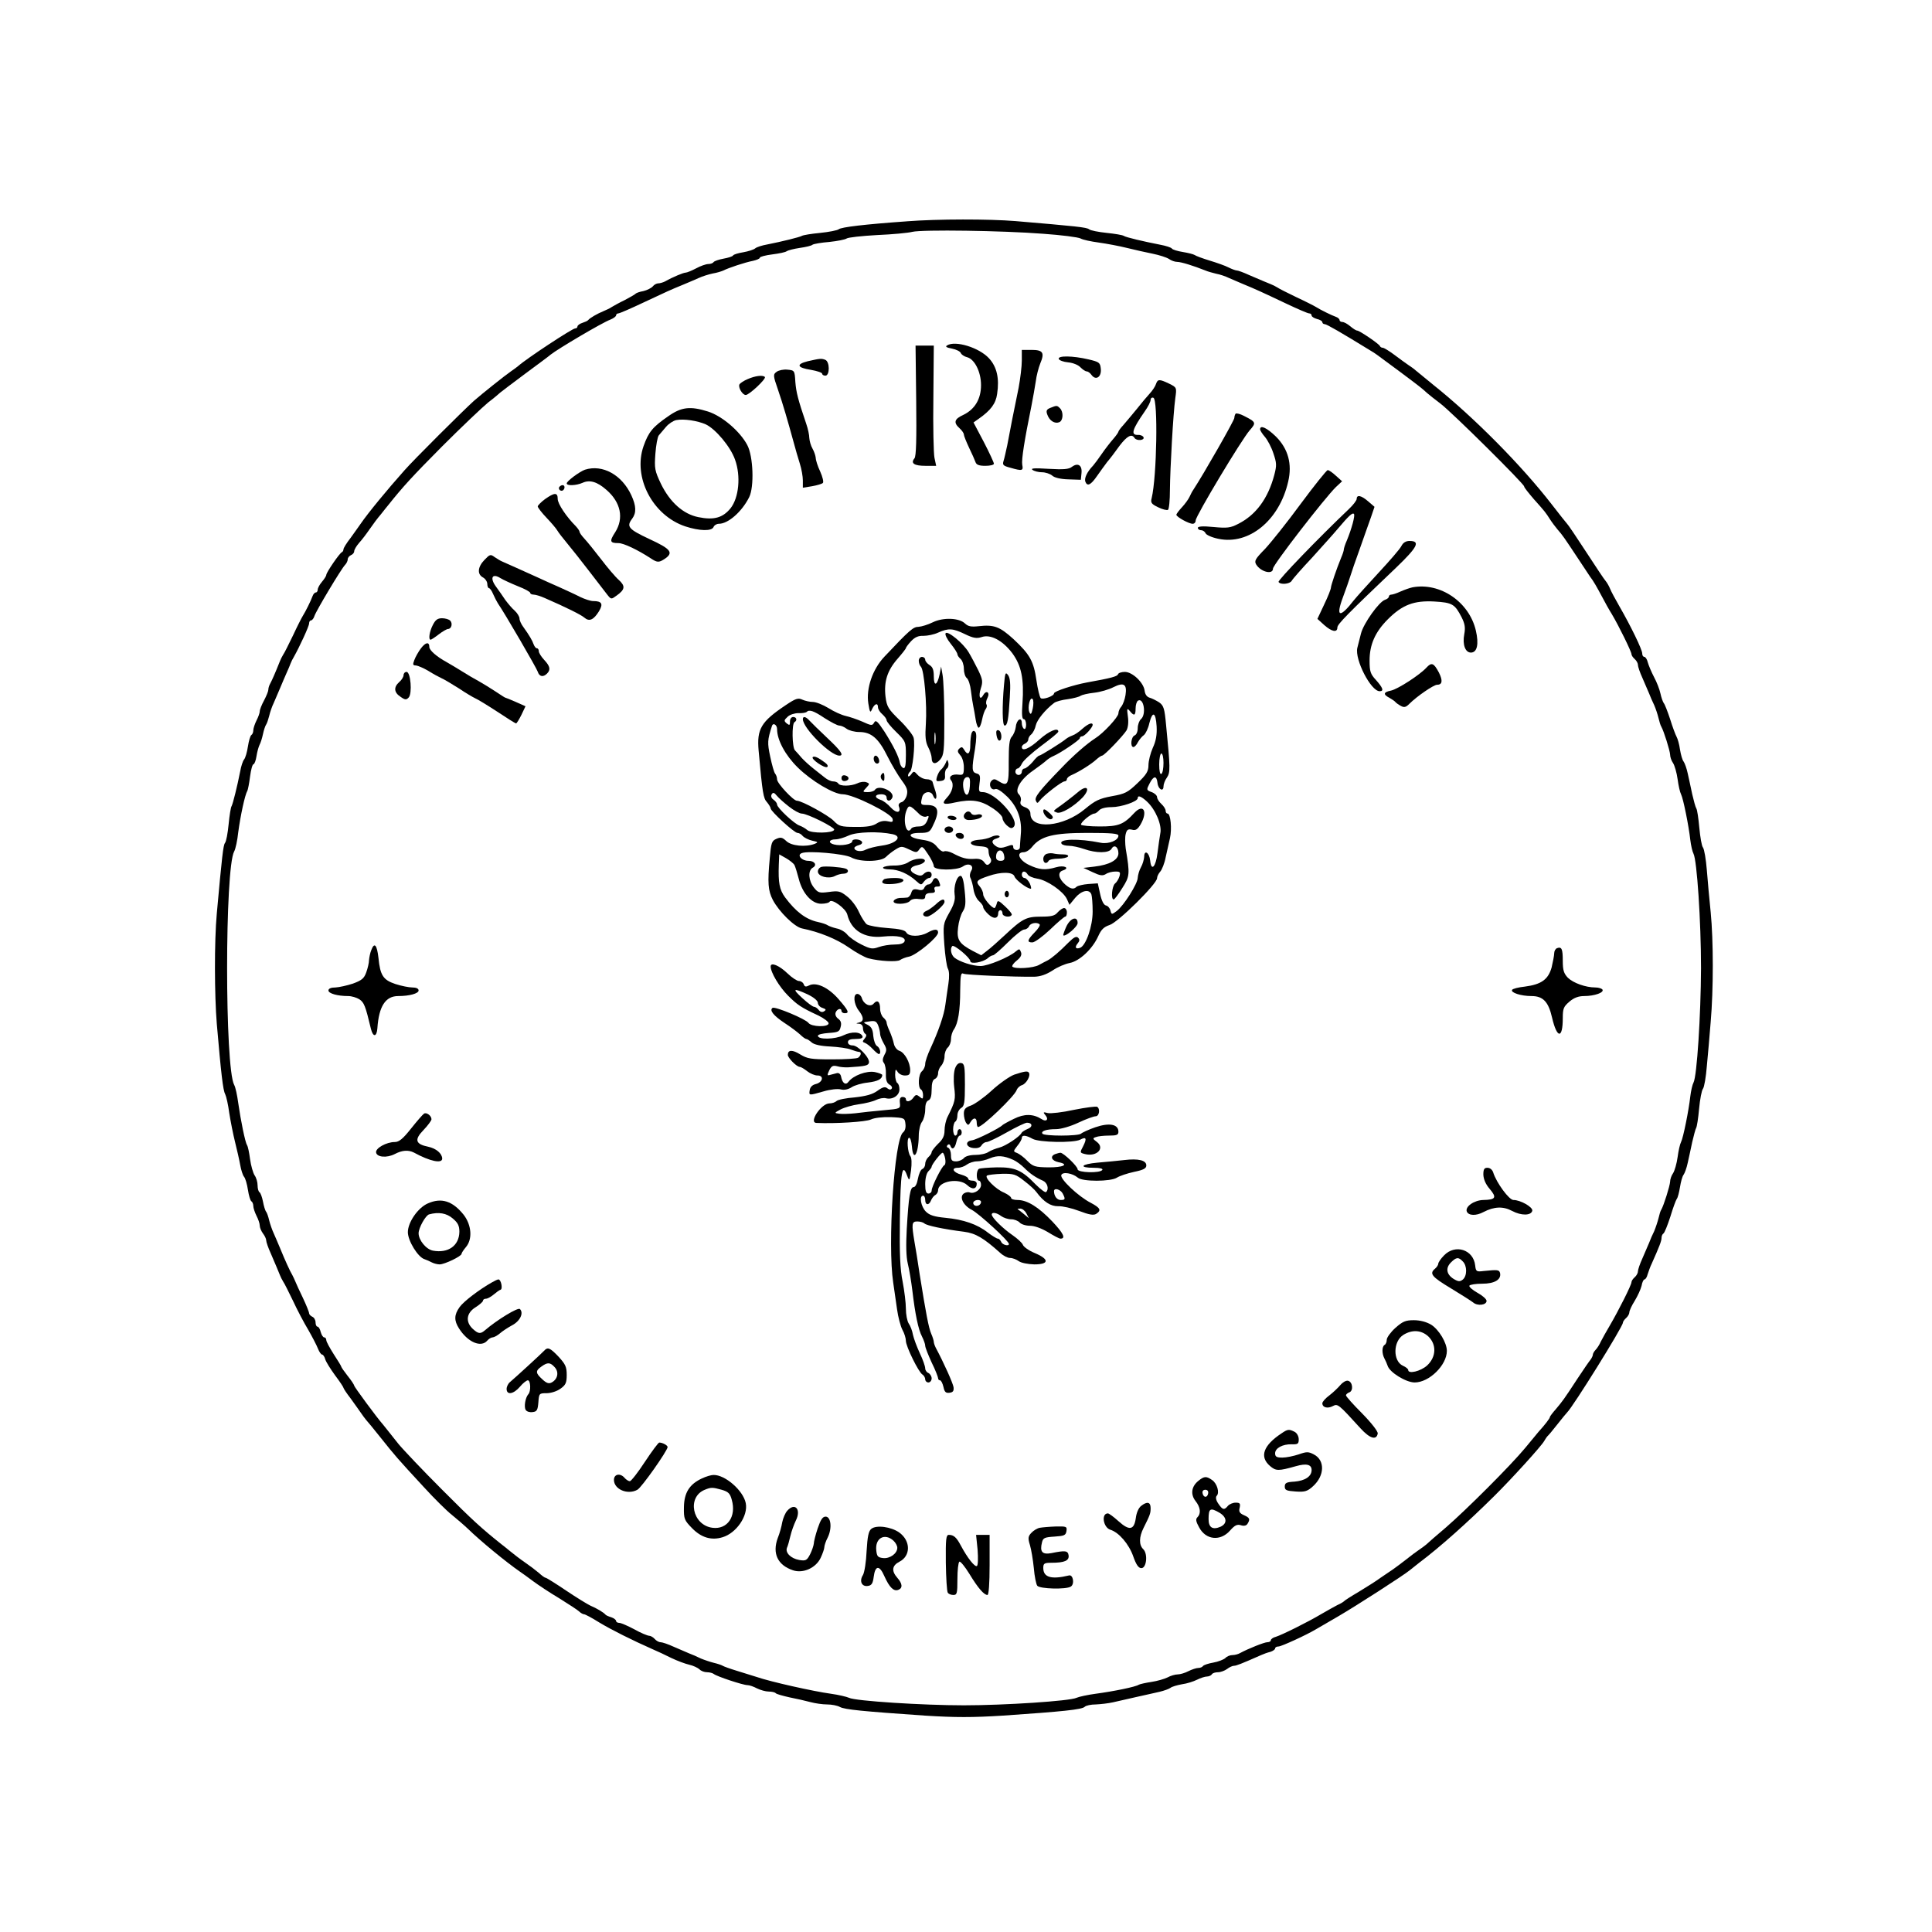 <?xml version="1.0" standalone="no"?>
<!DOCTYPE svg PUBLIC "-//W3C//DTD SVG 20010904//EN"
 "http://www.w3.org/TR/2001/REC-SVG-20010904/DTD/svg10.dtd">
<svg version="1.0" xmlns="http://www.w3.org/2000/svg"
 width="900pt" height="900pt" viewBox="0 0 900 900"
 preserveAspectRatio="xMidYMid meet">
<g transform="translate(0,900) scale(0.1,-0.1)"
fill="#000000" stroke="none">
<path d="M4225 7969 c-198 -14 -306 -27 -318 -37 -6 -5 -46 -13 -87 -17 -41
-4 -79 -10 -85 -14 -11 -6 -91 -26 -162 -40 -23 -4 -48 -12 -55 -18 -7 -6 -32
-14 -55 -18 -24 -4 -45 -10 -48 -15 -3 -5 -23 -11 -45 -15 -22 -4 -42 -11 -46
-16 -3 -5 -14 -9 -25 -9 -10 0 -36 -9 -56 -20 -21 -11 -43 -20 -49 -20 -10 0
-59 -20 -96 -41 -10 -5 -24 -9 -32 -9 -7 0 -19 -6 -25 -14 -7 -8 -27 -18 -44
-22 -18 -3 -34 -9 -37 -13 -3 -3 -25 -16 -50 -29 -25 -12 -52 -27 -60 -32 -8
-6 -26 -14 -40 -20 -27 -11 -62 -31 -70 -41 -3 -4 -15 -9 -27 -13 -13 -4 -23
-12 -23 -17 0 -5 -5 -9 -11 -9 -13 0 -226 -140 -265 -175 -6 -5 -22 -17 -34
-25 -29 -20 -133 -103 -172 -137 -50 -45 -280 -274 -323 -323 -82 -92 -170
-199 -205 -250 -8 -12 -30 -42 -47 -66 -18 -23 -33 -47 -33 -53 0 -5 -3 -11
-7 -13 -11 -4 -73 -95 -73 -106 0 -5 -9 -19 -20 -32 -11 -13 -20 -29 -20 -37
0 -7 -4 -13 -9 -13 -5 0 -12 -8 -15 -17 -7 -20 -32 -71 -46 -93 -5 -8 -26 -49
-45 -90 -20 -41 -40 -82 -46 -90 -5 -8 -12 -22 -15 -30 -21 -53 -36 -87 -44
-102 -6 -10 -10 -23 -10 -31 0 -7 -9 -29 -20 -50 -11 -20 -20 -43 -20 -51 0
-7 -7 -27 -15 -42 -8 -16 -15 -37 -15 -46 0 -9 -4 -19 -9 -22 -5 -3 -12 -27
-16 -53 -4 -27 -12 -54 -18 -61 -6 -7 -14 -32 -18 -55 -14 -71 -34 -151 -40
-162 -4 -5 -10 -44 -14 -85 -4 -41 -11 -80 -17 -87 -8 -10 -14 -63 -38 -328
-12 -130 -11 -382 0 -515 20 -232 29 -310 39 -327 5 -10 14 -49 19 -88 6 -38
18 -99 27 -135 9 -36 20 -84 24 -107 4 -23 12 -48 18 -55 6 -7 14 -34 18 -61
4 -26 11 -50 16 -53 5 -3 9 -13 9 -22 0 -9 7 -30 15 -46 8 -15 15 -36 15 -45
0 -10 7 -26 15 -37 8 -10 15 -25 15 -32 0 -7 9 -34 21 -60 26 -61 36 -84 43
-102 3 -8 10 -22 15 -30 6 -8 26 -49 46 -90 19 -41 51 -102 71 -135 19 -33 39
-72 45 -87 6 -16 15 -28 19 -28 5 0 12 -10 15 -22 4 -13 25 -46 46 -75 22 -29
39 -55 39 -58 0 -3 15 -26 33 -49 17 -24 39 -54 47 -66 8 -12 20 -28 25 -34 6
-6 36 -43 68 -83 67 -84 77 -96 199 -228 51 -56 111 -115 133 -132 22 -18 56
-47 75 -65 58 -57 182 -158 240 -198 12 -8 41 -29 65 -47 23 -17 77 -53 121
-79 43 -27 85 -54 92 -61 7 -7 18 -13 23 -13 5 0 37 -17 72 -39 55 -33 150
-81 252 -126 17 -7 53 -24 81 -38 29 -14 67 -28 85 -32 18 -4 39 -14 47 -21 7
-8 23 -14 36 -14 12 0 26 -4 31 -8 13 -11 136 -52 157 -52 9 0 29 -7 44 -15
16 -8 41 -15 55 -15 14 0 29 -3 33 -8 4 -4 33 -12 64 -19 31 -6 75 -16 97 -22
22 -6 57 -11 78 -11 21 0 48 -5 60 -12 23 -12 105 -20 395 -40 143 -9 221 -9
365 0 277 19 367 28 380 41 6 6 29 11 52 11 22 1 58 5 80 10 22 5 72 16 110
25 39 9 87 19 107 24 21 5 43 13 50 18 7 6 32 13 54 17 23 3 54 13 70 21 16 8
37 15 46 15 9 0 20 5 23 10 3 6 16 10 29 10 12 0 31 7 42 15 10 8 25 15 32 15
11 0 34 9 127 50 11 5 30 12 43 15 12 4 22 11 22 16 0 5 7 9 16 9 13 0 129 53
174 80 8 5 56 32 105 61 84 49 306 192 332 214 6 5 26 21 44 35 95 71 228 190
349 310 80 79 222 235 234 258 5 9 12 19 15 22 4 3 25 28 46 55 22 28 42 52
45 55 28 27 260 400 260 418 0 5 7 15 15 22 8 7 15 19 15 26 0 8 11 32 25 54
14 23 28 54 32 70 3 17 9 30 14 30 4 0 11 10 14 23 4 12 12 36 20 52 34 76 45
104 45 118 0 9 4 18 9 21 5 3 19 38 32 78 12 40 26 78 30 83 5 6 11 31 15 55
4 25 11 51 17 58 5 7 14 31 19 55 5 23 15 67 21 97 7 30 15 60 18 65 4 6 10
46 14 90 4 44 12 86 18 93 6 8 14 55 18 105 5 51 13 144 18 207 13 149 13 378
0 510 -6 58 -14 146 -18 197 -4 50 -12 97 -18 105 -6 7 -13 49 -17 92 -4 44
-10 85 -14 90 -4 6 -12 36 -19 66 -6 30 -16 74 -21 97 -5 24 -14 48 -19 55 -6
7 -13 32 -17 56 -3 24 -11 51 -16 60 -5 9 -19 46 -30 82 -12 36 -25 70 -30 75
-4 6 -11 25 -15 44 -4 19 -17 53 -30 77 -12 23 -25 54 -29 68 -3 14 -11 26
-16 26 -6 0 -10 7 -10 16 0 18 -54 129 -106 219 -19 33 -39 70 -44 83 -5 12
-14 28 -20 35 -6 6 -47 68 -92 137 -45 69 -84 127 -88 130 -3 3 -35 43 -72 91
-140 181 -364 407 -551 556 -39 32 -77 63 -83 68 -6 6 -22 17 -34 25 -12 8
-42 30 -66 48 -23 17 -47 32 -53 32 -5 0 -11 3 -13 8 -4 10 -95 72 -106 72 -5
0 -19 9 -32 20 -13 11 -29 20 -37 20 -7 0 -13 4 -13 9 0 5 -8 12 -17 15 -20 7
-71 32 -93 46 -8 5 -49 26 -90 45 -41 20 -82 40 -90 46 -8 5 -22 12 -30 15
-18 7 -41 17 -102 43 -26 12 -51 21 -57 21 -5 0 -22 6 -38 14 -15 8 -55 22
-88 32 -33 10 -65 22 -70 26 -6 4 -31 10 -55 14 -25 4 -48 11 -51 16 -3 5 -28
13 -55 18 -77 15 -158 34 -169 41 -5 4 -41 10 -80 14 -38 4 -75 11 -82 17 -11
9 -60 14 -343 38 -122 10 -362 10 -505 -1z m635 -58 c85 -6 163 -16 174 -22
10 -6 48 -14 85 -19 36 -5 95 -16 131 -25 36 -9 90 -21 120 -27 30 -6 64 -17
75 -24 11 -8 28 -14 39 -14 18 0 76 -18 131 -40 11 -5 34 -11 50 -15 17 -3 44
-12 60 -20 17 -7 48 -21 70 -30 51 -21 78 -33 196 -89 53 -25 101 -46 108 -46
6 0 11 -4 11 -10 0 -5 11 -12 25 -16 14 -3 25 -10 25 -15 0 -5 5 -9 11 -9 9 0
78 -40 213 -123 23 -14 17 -9 131 -94 99 -74 108 -81 133 -104 9 -8 37 -30 62
-49 52 -39 390 -374 390 -386 0 -5 21 -31 45 -59 52 -58 55 -62 76 -95 9 -14
25 -35 35 -47 23 -26 31 -38 94 -133 27 -41 53 -80 57 -86 15 -19 32 -49 56
-94 13 -25 33 -61 45 -80 34 -57 92 -176 92 -187 0 -6 7 -16 15 -23 8 -7 15
-19 15 -27 0 -8 9 -35 21 -61 11 -26 25 -58 31 -72 5 -14 16 -38 24 -55 7 -16
16 -43 20 -60 4 -16 9 -34 13 -40 12 -21 40 -111 41 -130 0 -11 6 -29 14 -40
7 -11 17 -45 21 -75 4 -30 11 -61 16 -70 10 -19 36 -148 43 -212 3 -26 10 -56
15 -65 16 -30 35 -315 35 -533 -1 -220 -19 -504 -35 -533 -5 -9 -12 -39 -15
-65 -7 -64 -33 -193 -43 -212 -5 -9 -12 -40 -16 -70 -4 -30 -14 -64 -21 -75
-8 -11 -14 -29 -14 -40 -1 -19 -29 -109 -41 -130 -4 -5 -9 -23 -13 -40 -4 -16
-13 -43 -20 -60 -8 -16 -19 -41 -24 -55 -6 -14 -20 -46 -31 -72 -12 -26 -21
-53 -21 -61 0 -8 -7 -20 -15 -27 -8 -7 -15 -17 -15 -23 0 -13 -60 -132 -101
-202 -16 -27 -35 -61 -42 -75 -6 -14 -17 -31 -24 -38 -7 -7 -13 -18 -13 -23 0
-5 -5 -15 -10 -22 -6 -7 -33 -46 -60 -87 -66 -101 -71 -107 -102 -144 -15 -17
-28 -34 -28 -37 0 -6 -22 -35 -53 -69 -7 -8 -35 -42 -62 -75 -67 -81 -272
-286 -370 -371 -44 -37 -85 -73 -91 -79 -6 -5 -22 -17 -34 -25 -12 -8 -39 -28
-60 -45 -21 -16 -48 -37 -60 -45 -12 -8 -39 -26 -59 -40 -20 -15 -65 -43 -101
-65 -36 -21 -67 -41 -70 -45 -3 -3 -16 -11 -30 -17 -14 -7 -47 -26 -75 -42
-64 -38 -183 -97 -212 -106 -13 -3 -23 -11 -23 -16 0 -5 -7 -9 -16 -9 -14 0
-89 -30 -126 -50 -10 -6 -26 -10 -37 -10 -11 0 -26 -6 -33 -14 -8 -7 -33 -17
-56 -21 -23 -4 -44 -11 -48 -16 -3 -5 -13 -9 -22 -9 -9 0 -30 -7 -46 -15 -15
-8 -38 -15 -50 -15 -11 0 -33 -6 -47 -14 -14 -7 -48 -17 -75 -21 -27 -4 -53
-10 -59 -13 -14 -10 -118 -31 -200 -42 -38 -5 -79 -14 -90 -19 -30 -15 -336
-35 -525 -35 -191 0 -506 20 -535 35 -11 5 -49 14 -85 19 -80 11 -278 55 -345
78 -16 5 -57 18 -90 28 -33 10 -64 21 -70 25 -5 3 -23 9 -40 13 -16 4 -43 13
-60 20 -16 8 -41 19 -55 24 -14 6 -46 20 -72 31 -26 12 -53 21 -61 21 -8 0
-20 7 -27 15 -7 8 -19 15 -26 15 -7 0 -39 13 -69 30 -30 16 -62 30 -70 30 -8
0 -15 4 -15 9 0 5 -10 13 -22 17 -13 4 -25 9 -28 13 -7 9 -42 30 -69 41 -13 6
-64 37 -113 70 -49 33 -92 60 -96 60 -4 0 -18 10 -32 23 -14 12 -43 34 -65 49
-22 15 -53 39 -70 53 -16 13 -34 28 -40 32 -89 71 -135 112 -275 253 -91 91
-183 188 -205 215 -22 28 -44 56 -50 63 -5 7 -15 18 -20 25 -31 35 -135 177
-135 182 0 4 -13 24 -30 45 -16 21 -30 40 -30 43 0 3 -16 29 -35 58 -19 30
-35 59 -35 66 0 7 -4 13 -10 13 -5 0 -12 11 -16 25 -3 14 -10 25 -15 25 -5 0
-9 9 -9 20 0 11 -7 23 -15 26 -8 4 -15 11 -15 16 0 6 -13 38 -29 72 -16 33
-32 68 -35 76 -3 8 -10 22 -14 30 -11 18 -35 71 -57 125 -9 22 -23 54 -30 70
-8 17 -17 44 -21 60 -4 17 -10 35 -14 40 -5 6 -11 27 -15 48 -4 20 -11 40 -16
43 -5 3 -9 17 -9 32 0 15 -6 36 -14 47 -7 11 -17 45 -21 75 -4 30 -10 60 -14
65 -9 14 -30 118 -41 196 -5 37 -13 75 -19 85 -44 80 -44 1009 0 1088 6 10 15
51 19 90 10 75 31 174 42 191 3 6 9 36 13 68 4 31 11 57 16 57 4 0 11 17 14
38 3 20 10 44 14 52 5 9 12 31 16 50 4 19 11 40 15 45 4 6 10 24 14 40 4 17
13 44 21 60 7 17 21 48 30 70 9 22 23 54 30 70 8 17 16 37 19 45 3 8 10 22 15
30 26 46 71 143 71 156 0 8 4 14 9 14 5 0 13 10 16 21 9 26 124 218 142 237 7
7 13 19 13 27 0 7 7 15 15 19 8 3 15 11 15 18 0 7 10 24 22 38 13 14 35 43 50
65 15 22 39 54 53 70 13 17 28 35 32 40 70 88 113 135 253 276 91 91 188 183
215 205 28 21 52 42 55 45 3 3 55 42 115 87 61 45 115 85 120 90 34 27 240
149 278 163 15 6 27 15 27 20 0 5 5 9 10 9 6 0 59 23 118 51 111 52 121 57
187 84 22 9 54 23 70 30 17 8 46 17 65 21 19 3 41 10 50 14 23 12 101 38 138
45 17 4 32 10 32 15 0 4 26 11 58 15 31 4 62 10 67 15 6 4 33 11 60 15 28 4
55 10 60 15 6 4 41 10 79 13 37 4 73 11 80 16 6 5 70 12 141 16 72 3 146 10
165 15 47 11 417 6 610 -9z"/>
<path d="M4412 7391 c-10 -6 -3 -10 23 -15 20 -4 38 -13 41 -21 3 -7 16 -16
29 -19 35 -9 65 -68 65 -130 0 -65 -29 -113 -83 -139 -42 -19 -46 -36 -17 -62
11 -10 20 -23 20 -29 0 -6 11 -33 24 -61 13 -27 27 -58 30 -67 4 -13 16 -18
46 -18 22 0 40 4 40 10 0 5 -21 51 -47 101 l-48 91 24 17 c56 39 80 71 86 116
11 72 -1 126 -38 166 -46 50 -157 84 -195 60z"/>
<path d="M4268 7134 c2 -182 0 -259 -8 -269 -19 -23 -2 -35 51 -35 l50 0 -8
38 c-4 20 -7 146 -5 280 l2 242 -42 0 -43 0 3 -256z"/>
<path d="M4760 7320 c0 -27 -7 -84 -15 -127 -9 -43 -22 -109 -30 -148 -7 -38
-18 -92 -23 -120 -6 -27 -13 -60 -17 -72 -6 -19 -2 -23 32 -32 55 -16 61 -14
55 14 -4 24 10 113 43 275 7 36 16 87 20 113 3 26 13 64 21 84 21 50 13 63
-41 63 l-45 0 0 -50z"/>
<path d="M4932 7328 c3 -7 22 -14 44 -16 22 -2 47 -12 57 -23 10 -10 23 -19
29 -19 6 0 16 -7 23 -17 20 -27 47 -9 43 29 -3 29 -7 32 -58 44 -73 17 -143
18 -138 2z"/>
<path d="M3762 7317 c-55 -14 -49 -30 16 -40 29 -5 52 -13 52 -18 0 -5 7 -9
15 -9 21 0 21 66 -1 74 -18 7 -25 6 -82 -7z"/>
<path d="M3618 7268 c-17 -12 -17 -17 6 -83 24 -70 45 -143 73 -245 8 -30 21
-75 29 -100 8 -25 14 -60 14 -78 l0 -34 43 7 c23 4 46 11 50 15 5 4 -1 28 -12
53 -12 25 -21 54 -21 64 -1 10 -7 29 -15 43 -8 14 -14 36 -15 50 0 13 -6 42
-14 65 -39 115 -47 147 -51 196 -3 53 -4 54 -37 57 -18 2 -41 -3 -50 -10z"/>
<path d="M3483 7234 c-17 -7 -34 -18 -38 -24 -8 -13 13 -50 29 -50 16 0 97 76
89 84 -10 10 -46 5 -80 -10z"/>
<path d="M5385 7211 c-3 -10 -16 -30 -28 -43 -12 -13 -40 -46 -62 -74 -22 -27
-50 -60 -62 -74 -13 -14 -23 -28 -23 -31 0 -3 -11 -19 -25 -35 -14 -16 -38
-47 -53 -69 -15 -22 -33 -46 -40 -54 -28 -29 -42 -59 -36 -75 9 -23 25 -16 54
26 14 20 35 49 47 65 13 15 39 49 58 76 35 46 57 58 70 37 9 -15 48 -12 42 3
-2 6 -14 12 -26 11 -35 -1 -27 25 32 110 15 21 27 45 27 53 0 8 6 13 13 10 22
-7 16 -368 -8 -467 -6 -22 -1 -28 30 -43 20 -10 41 -15 46 -12 5 4 9 45 9 93
1 101 15 354 25 427 7 50 7 50 -29 68 -46 22 -53 21 -61 -2z"/>
<path d="M4893 7100 c-18 -7 -21 -14 -14 -32 10 -28 34 -43 55 -35 19 7 21 48
4 65 -14 14 -15 14 -45 2z"/>
<path d="M3113 7061 c-73 -50 -92 -74 -115 -139 -51 -145 42 -323 194 -374 67
-22 124 -23 132 -3 3 8 14 15 25 15 43 0 107 56 141 124 24 48 19 191 -9 243
-34 64 -117 135 -183 156 -83 26 -124 21 -185 -22z m175 -38 c46 -22 115 -104
136 -164 28 -77 18 -178 -21 -227 -36 -44 -77 -56 -150 -41 -70 14 -132 69
-174 155 -29 61 -31 72 -26 140 3 40 10 79 16 86 6 7 21 25 34 40 12 14 33 28
47 31 36 7 100 -3 138 -20z"/>
<path d="M5756 7073 c-3 -4 -6 -13 -6 -20 0 -11 -141 -258 -190 -333 -6 -8
-14 -24 -19 -35 -5 -11 -21 -33 -35 -48 -14 -15 -26 -31 -26 -35 0 -10 58 -42
76 -42 8 0 14 7 14 16 0 20 214 377 252 420 31 35 29 38 -28 67 -17 9 -34 13
-38 10z"/>
<path d="M5870 7000 c0 -5 10 -21 23 -36 12 -14 30 -48 39 -76 15 -44 16 -56
4 -101 -29 -109 -85 -186 -169 -228 -35 -18 -50 -20 -114 -14 -50 5 -73 3 -73
-4 0 -6 7 -11 15 -11 9 0 18 -7 21 -14 3 -8 30 -20 60 -26 142 -30 284 86 325
267 19 81 0 152 -57 209 -42 41 -74 56 -74 34z"/>
<path d="M4993 6825 c-14 -11 -39 -13 -108 -9 -65 4 -86 3 -75 -5 8 -6 28 -11
44 -11 16 0 37 -7 47 -15 10 -10 39 -17 75 -18 l59 -2 3 31 c4 37 -17 50 -45
29z"/>
<path d="M2725 6812 c-25 -9 -85 -53 -85 -64 0 -12 45 -10 74 3 33 15 68 5
111 -33 67 -58 82 -132 41 -197 -28 -43 -25 -51 15 -51 24 0 89 -31 149 -70
31 -21 39 -21 64 -5 46 30 33 47 -69 94 -98 46 -108 58 -80 95 20 27 19 59 -4
109 -44 95 -134 145 -216 119z"/>
<path d="M6060 6654 c-63 -86 -139 -181 -167 -211 -46 -47 -51 -56 -41 -73 22
-35 78 -48 78 -19 0 18 241 329 293 380 l29 27 -29 26 c-15 14 -32 26 -38 26
-5 0 -62 -71 -125 -156z"/>
<path d="M2605 6731 c-6 -11 9 -23 19 -14 9 9 7 23 -3 23 -6 0 -12 -4 -16 -9z"/>
<path d="M2539 6675 c-19 -14 -34 -30 -34 -34 0 -5 18 -29 41 -53 22 -23 45
-50 50 -59 5 -9 26 -36 46 -60 20 -24 66 -82 102 -129 36 -47 74 -96 84 -109
19 -24 19 -24 45 -5 39 28 41 44 9 73 -16 14 -53 58 -82 96 -30 39 -64 81 -77
95 -13 14 -23 28 -23 32 0 5 -8 16 -17 26 -45 45 -85 105 -85 128 0 31 -15 30
-59 -1z"/>
<path d="M6320 6676 c0 -7 -16 -28 -36 -47 -141 -134 -333 -333 -328 -340 8
-14 52 -10 61 5 4 8 47 57 95 108 47 52 102 113 121 136 50 59 67 75 74 68 7
-6 -11 -71 -33 -124 -8 -18 -14 -37 -14 -42 0 -5 -5 -21 -12 -37 -23 -56 -47
-128 -48 -140 0 -7 -14 -43 -32 -80 l-31 -66 32 -29 c35 -31 61 -36 61 -11 0
15 46 62 274 279 100 96 114 124 62 124 -17 0 -30 -8 -38 -24 -7 -14 -55 -69
-106 -124 -51 -55 -103 -113 -115 -128 -66 -85 -86 -80 -51 14 14 37 29 81 34
97 5 17 25 75 45 130 19 55 43 121 52 147 l16 47 -29 25 c-32 28 -54 33 -54
12z"/>
<path d="M2257 6392 c-32 -33 -35 -67 -7 -82 11 -6 20 -20 20 -30 0 -11 4 -20
8 -20 4 0 13 -12 19 -27 7 -16 17 -35 22 -43 33 -48 180 -301 186 -319 7 -23
25 -27 43 -9 18 18 15 34 -13 64 -14 15 -25 33 -25 40 0 8 -4 14 -9 14 -5 0
-11 8 -15 18 -6 18 -20 42 -48 81 -10 13 -18 31 -18 40 0 8 -10 25 -22 36 -13
11 -32 34 -44 50 -11 17 -31 45 -44 63 -29 40 -17 63 21 39 13 -8 50 -25 82
-38 31 -12 57 -26 57 -31 0 -4 7 -8 16 -8 9 0 32 -7 52 -16 101 -44 169 -78
184 -91 23 -20 43 -11 68 29 21 35 14 48 -27 48 -12 0 -39 9 -60 19 -21 11
-65 31 -98 46 -33 14 -78 35 -100 45 -68 31 -149 67 -165 74 -8 3 -24 13 -36
21 -19 14 -22 13 -47 -13z"/>
<path d="M6580 6264 c-14 -3 -39 -12 -57 -20 -17 -8 -36 -14 -42 -14 -6 0 -11
-4 -11 -9 0 -5 -8 -12 -18 -15 -28 -9 -100 -110 -112 -157 -6 -24 -14 -54 -17
-67 -13 -54 63 -202 104 -202 21 0 15 16 -17 52 -26 28 -30 40 -30 91 0 74 26
133 85 192 68 68 122 88 216 83 85 -5 96 -12 128 -74 15 -30 18 -48 12 -79 -9
-48 5 -85 31 -85 29 0 38 39 23 103 -31 133 -166 225 -295 201z"/>
<path d="M2016 6088 c-16 -31 -21 -68 -10 -68 3 0 20 11 38 25 18 14 38 25 43
25 16 0 23 26 10 39 -6 6 -23 11 -38 11 -21 0 -31 -8 -43 -32z"/>
<path d="M4345 6101 c-22 -11 -52 -20 -66 -21 -25 0 -41 -14 -159 -139 -55
-58 -86 -148 -75 -218 7 -43 9 -46 18 -25 12 25 27 29 27 7 0 -8 9 -23 20 -32
11 -10 20 -22 20 -28 0 -6 20 -31 45 -55 44 -43 45 -46 45 -108 0 -46 -3 -63
-12 -60 -7 3 -14 13 -16 24 -5 30 -31 81 -72 146 -32 48 -40 56 -48 42 -8 -15
-13 -15 -54 4 -25 11 -61 23 -79 27 -18 4 -54 20 -79 36 -26 16 -59 29 -73 29
-14 0 -37 5 -50 11 -19 9 -31 5 -77 -26 -115 -77 -135 -111 -126 -212 18 -200
22 -222 39 -240 9 -11 17 -24 17 -29 0 -13 110 -114 125 -114 7 0 18 -6 24
-14 7 -8 27 -18 44 -22 28 -6 30 -8 12 -15 -42 -16 -108 -10 -132 13 -19 18
-27 19 -47 10 -21 -9 -24 -19 -30 -89 -11 -116 -8 -152 14 -195 29 -55 101
-126 136 -133 80 -16 161 -49 217 -88 34 -24 76 -47 92 -51 53 -14 135 -18
148 -8 7 5 26 13 43 16 34 8 134 90 134 112 0 18 -18 17 -50 -1 -34 -19 -87
-19 -98 1 -6 11 -30 17 -89 21 -43 3 -86 11 -95 17 -8 6 -25 32 -37 58 -11 26
-37 59 -56 73 -30 24 -40 26 -83 20 -46 -6 -51 -4 -71 21 -25 32 -28 79 -5 92
22 12 9 32 -20 32 -32 0 -55 27 -31 36 30 12 198 -3 230 -20 42 -23 139 -21
162 2 10 10 30 26 45 35 26 16 29 16 63 0 33 -16 36 -16 48 1 12 16 15 15 40
-23 15 -22 27 -47 27 -56 0 -20 107 -21 136 -1 27 19 54 4 38 -21 -6 -10 -8
-25 -3 -33 4 -8 11 -32 14 -53 3 -21 15 -46 26 -55 10 -9 19 -21 19 -27 0 -7
11 -22 24 -34 25 -24 46 -21 46 5 0 8 5 14 10 14 6 0 10 -7 10 -15 0 -15 35
-21 43 -7 3 4 -11 21 -30 39 -32 30 -36 31 -40 13 -3 -11 -8 -20 -10 -20 -14
0 -53 47 -53 64 0 11 -8 28 -17 38 -19 22 -13 29 41 47 60 21 115 20 122 -2 5
-16 59 -57 76 -57 3 0 1 11 -5 25 -7 14 -18 25 -24 25 -7 0 -13 7 -13 15 0 19
16 20 27 2 4 -8 25 -17 45 -20 46 -7 121 -59 138 -95 l12 -27 27 33 c29 34 65
42 75 16 3 -9 6 -44 6 -80 0 -69 -31 -158 -58 -169 -21 -8 -27 2 -12 20 10 12
10 19 2 27 -8 8 -20 2 -45 -23 -41 -42 -78 -73 -97 -83 -8 -4 -26 -13 -40 -21
-26 -15 -111 -20 -124 -8 -3 4 6 17 20 28 19 15 25 27 20 40 -6 16 -8 16 -24
3 -31 -27 -130 -68 -164 -68 -38 0 -98 20 -122 39 -16 14 -21 42 -10 54 9 8
84 -55 84 -70 0 -16 58 -6 81 13 8 8 20 14 25 14 5 0 36 27 69 60 33 33 67 60
76 60 9 0 19 7 23 15 5 15 37 21 49 9 4 -4 -7 -21 -23 -37 -35 -36 -37 -47
-11 -47 11 0 48 27 83 60 34 33 66 60 70 60 5 0 8 9 8 20 0 11 -6 20 -13 20
-7 0 -20 -9 -30 -20 -13 -16 -29 -20 -77 -20 -69 0 -87 -9 -170 -87 -30 -28
-67 -61 -82 -72 l-27 -21 -39 20 c-64 34 -76 52 -69 109 3 28 13 61 22 75 13
20 15 38 9 95 -4 47 -11 71 -19 71 -18 0 -33 -49 -28 -87 4 -24 -3 -47 -25
-85 -29 -52 -29 -56 -23 -148 4 -52 11 -103 17 -113 6 -11 7 -37 2 -70 -4 -29
-11 -72 -14 -97 -6 -49 -33 -125 -70 -205 -13 -28 -24 -60 -24 -71 0 -12 -7
-27 -15 -34 -17 -14 -20 -75 -5 -85 6 -3 10 -15 10 -27 0 -18 -2 -19 -16 -7
-14 11 -18 11 -29 -4 -13 -19 -35 -23 -35 -7 0 6 -7 10 -15 10 -11 0 -15 -8
-13 -27 3 -28 3 -28 -77 -35 -44 -4 -103 -10 -131 -14 -28 -3 -62 -4 -75 -2
-23 3 -23 4 7 20 17 9 55 20 85 24 30 4 66 13 80 20 14 7 35 11 46 8 31 -8 63
13 63 41 0 13 -4 27 -10 30 -5 3 -10 21 -10 38 1 27 2 29 11 15 5 -10 21 -18
34 -18 20 0 25 5 25 25 0 36 -26 82 -50 90 -11 3 -23 18 -26 33 -3 15 -12 41
-20 59 -8 17 -14 35 -14 41 0 5 -7 15 -15 22 -8 7 -15 25 -15 41 0 33 -13 44
-30 24 -15 -18 -46 -4 -55 25 -3 11 -13 20 -21 20 -21 0 -17 -47 6 -77 25 -32
25 -50 3 -56 -17 -4 -17 -5 0 -6 10 -1 17 -9 17 -20 0 -11 5 -23 10 -26 8 -5
7 -12 -2 -23 -11 -13 -11 -16 1 -20 8 -3 24 -15 36 -28 12 -13 25 -24 29 -24
12 0 6 29 -8 37 -8 4 -16 26 -18 48 -2 30 -9 42 -26 51 -23 11 -23 12 8 16 26
4 33 1 41 -19 5 -13 9 -31 9 -40 0 -8 8 -28 17 -44 14 -24 15 -32 3 -53 -9
-18 -10 -29 -2 -38 5 -7 10 -30 9 -51 -1 -27 4 -42 16 -49 10 -5 15 -14 11
-19 -4 -6 -11 -6 -20 1 -10 9 -21 7 -46 -11 -23 -17 -53 -25 -106 -31 -41 -3
-79 -11 -85 -17 -6 -6 -21 -11 -33 -11 -38 0 -98 -89 -61 -91 91 -4 231 5 254
16 17 8 53 12 93 11 63 -3 65 -4 68 -32 2 -17 -2 -32 -11 -39 -41 -29 -73
-523 -46 -700 5 -33 13 -89 18 -125 5 -36 16 -78 25 -95 9 -16 16 -39 16 -51
0 -26 59 -146 77 -157 7 -4 13 -15 13 -22 0 -8 7 -15 15 -15 8 0 15 9 15 19 0
10 -7 21 -15 25 -8 3 -15 13 -15 22 0 9 -11 41 -25 70 -14 30 -28 68 -32 86
-3 18 -12 42 -20 53 -7 11 -13 42 -13 69 0 27 -7 83 -15 125 -12 58 -15 129
-13 295 3 217 11 263 34 199 10 -26 11 -25 18 25 4 32 3 59 -3 66 -13 16 -18
85 -6 86 6 0 11 -18 13 -40 6 -76 31 -37 32 50 0 25 7 54 15 64 8 11 15 36 15
57 0 24 5 39 15 43 10 4 15 20 15 50 0 30 5 46 15 50 8 3 15 15 15 26 0 12 7
28 15 36 8 9 15 28 15 43 0 16 7 34 15 41 8 7 15 24 15 39 0 15 6 35 14 46 19
28 29 87 29 183 1 71 3 82 16 76 15 -6 231 -15 329 -14 29 1 55 10 85 29 23
16 59 31 80 35 46 9 106 65 133 125 14 31 26 43 53 52 39 12 221 192 221 218
0 8 7 22 15 31 8 9 20 39 25 66 6 27 15 67 20 89 10 44 3 115 -11 115 -5 0 -9
6 -9 13 0 8 -9 22 -20 32 -11 10 -20 24 -20 32 0 7 -11 18 -25 23 -25 9 -25
11 -10 40 19 37 33 38 37 3 3 -30 28 -44 28 -16 0 10 7 29 16 41 16 24 16 42
-4 245 -7 76 -11 90 -32 105 -14 9 -34 19 -45 22 -13 4 -21 16 -23 33 -5 38
-57 87 -92 87 -16 0 -30 -5 -32 -11 -3 -10 -32 -18 -144 -38 -64 -12 -154 -41
-154 -51 0 -13 -53 -31 -62 -22 -5 5 -14 42 -20 83 -13 89 -30 120 -107 192
-64 58 -90 68 -162 60 -35 -4 -49 -1 -63 12 -27 27 -102 30 -151 6z m150 -55
c39 -19 55 -21 77 -14 42 15 98 -15 143 -74 43 -58 56 -121 48 -235 -4 -51 -2
-73 6 -73 6 0 11 -12 11 -26 0 -14 -4 -23 -10 -19 -5 3 -10 15 -10 26 0 32
-25 17 -28 -17 -2 -16 -10 -36 -19 -46 -11 -12 -14 -41 -14 -117 1 -108 -4
-117 -49 -89 -15 10 -22 10 -31 1 -16 -16 -3 -47 17 -39 9 4 30 -10 58 -37 48
-49 68 -107 61 -177 -2 -25 -4 -51 -4 -57 -1 -18 -31 -16 -31 1 0 12 -5 12
-30 3 -22 -8 -35 -8 -47 -1 -26 16 -26 31 -1 38 15 5 19 9 10 13 -8 3 -24 0
-35 -6 -12 -6 -37 -12 -56 -13 -52 -4 -51 -26 1 -30 35 -2 43 -7 43 -23 0 -11
4 -26 9 -33 5 -8 4 -18 -4 -25 -9 -9 -15 -8 -25 6 -9 13 -24 18 -47 16 -35 -2
-56 3 -101 27 -16 8 -33 11 -39 8 -6 -4 -20 5 -32 20 -15 20 -34 29 -70 34
-66 9 -74 32 -12 32 40 0 47 4 59 28 37 73 30 102 -25 102 -30 0 -31 2 -22 38
7 25 41 30 50 7 12 -30 22 -14 12 18 -6 17 -12 38 -14 45 -2 6 -14 12 -27 12
-13 0 -32 9 -42 20 -17 19 -19 19 -31 2 -7 -9 -14 -12 -14 -5 0 6 4 14 9 18
12 7 25 127 17 158 -3 13 -32 50 -65 82 -53 52 -60 62 -66 110 -8 70 8 121 56
176 21 24 39 47 39 50 0 3 11 18 24 32 18 19 34 26 58 25 18 0 49 6 68 15 49
22 69 20 125 -7z m748 -284 c-3 -20 -12 -44 -19 -53 -8 -8 -14 -23 -14 -32 0
-17 -70 -93 -109 -117 -36 -23 -101 -79 -156 -137 -103 -106 -126 -136 -120
-152 6 -14 8 -14 18 -1 19 25 103 90 116 90 6 0 11 5 11 10 0 6 10 15 23 20
36 16 90 50 113 71 11 10 24 19 28 19 10 0 98 92 114 118 7 14 10 38 6 65 -5
37 -4 40 9 25 20 -25 27 -22 27 11 0 17 5 33 11 37 27 16 40 -64 14 -86 -8 -7
-15 -26 -15 -42 0 -16 -6 -31 -15 -34 -16 -7 -21 -54 -5 -54 5 0 15 10 21 23
7 12 19 27 28 33 8 7 20 31 25 55 15 59 30 52 34 -15 2 -39 -3 -68 -18 -100
-11 -25 -20 -61 -20 -80 0 -29 -9 -44 -51 -84 -46 -44 -58 -50 -120 -61 -58
-11 -77 -20 -124 -59 -101 -85 -255 -99 -255 -22 0 13 -9 24 -26 30 -18 7 -24
15 -19 29 3 10 -1 23 -8 30 -23 19 7 71 65 111 27 19 56 41 63 48 8 7 22 16
32 20 33 14 123 75 123 83 0 5 5 9 11 9 11 0 48 40 49 53 0 14 -21 6 -48 -18
-15 -14 -36 -28 -46 -31 -11 -4 -24 -11 -30 -16 -20 -17 -118 -78 -125 -78 -4
0 -18 -13 -31 -30 -14 -16 -31 -29 -37 -30 -7 0 -13 -7 -13 -15 0 -8 -7 -15
-15 -15 -8 0 -15 7 -15 15 0 8 5 15 10 15 6 0 15 11 21 24 6 13 47 50 90 82
43 32 79 61 79 66 0 21 -43 3 -88 -37 -47 -43 -82 -57 -82 -35 0 6 7 13 15 16
8 4 15 12 15 19 0 7 6 18 14 24 8 7 18 26 21 42 6 26 44 73 86 105 8 6 37 14
63 17 27 4 54 11 60 16 6 4 34 11 63 14 28 3 69 15 90 26 48 24 64 14 56 -37z
m-432 -62 c-6 -28 -10 -31 -16 -17 -9 22 3 73 15 61 5 -5 5 -25 1 -44z m-970
-45 c30 -19 60 -35 69 -35 8 0 24 -7 34 -15 11 -8 37 -15 59 -15 56 0 90 -30
131 -113 20 -40 50 -90 67 -113 24 -32 29 -46 23 -69 -4 -15 -15 -30 -25 -32
-10 -3 -15 -11 -12 -19 12 -31 -10 -35 -37 -6 -14 16 -36 33 -48 36 -30 10
-28 26 3 26 16 0 25 -6 25 -15 0 -20 19 -19 27 0 11 30 -65 62 -82 35 -3 -5
-18 -10 -32 -10 -25 0 -26 1 -8 20 17 18 17 20 1 26 -10 4 -28 2 -42 -5 -31
-14 -81 -14 -89 -1 -3 6 -14 10 -24 10 -10 0 -27 8 -39 18 -11 9 -36 28 -53
42 -18 14 -42 36 -54 49 -11 13 -25 29 -32 36 -13 14 -15 123 -2 131 14 8 10
24 -6 24 -9 0 -15 -9 -15 -21 0 -18 -2 -19 -15 -9 -14 12 -13 15 4 31 10 10
33 17 50 17 17 -1 34 2 38 5 12 13 32 7 84 -28z m-221 -52 c0 -50 38 -121 96
-178 64 -63 168 -125 210 -125 48 0 227 -89 232 -115 3 -14 -1 -16 -22 -11
-17 4 -35 1 -52 -10 -18 -12 -46 -17 -99 -16 -68 0 -77 3 -102 29 -26 26 -148
93 -171 93 -16 0 -92 81 -92 99 0 9 -4 21 -9 27 -5 5 -15 41 -23 79 -14 66
-13 77 8 143 5 17 24 6 24 -15z m1800 -157 c0 -25 -4 -48 -10 -51 -6 -4 -10
13 -10 44 0 28 5 51 10 51 6 0 10 -20 10 -44z m-1744 -204 c23 -18 49 -32 59
-32 26 0 154 -64 151 -75 -4 -17 -106 -18 -125 -2 -9 8 -25 17 -36 21 -24 7
-105 83 -105 98 0 6 -7 16 -17 23 -10 7 -13 17 -8 25 6 10 12 8 24 -7 9 -11
35 -34 57 -51z m1667 24 c40 -37 71 -110 62 -149 -3 -17 -9 -59 -13 -91 -8
-65 -29 -87 -34 -35 -4 38 -28 53 -28 17 -1 -12 -7 -34 -15 -48 -8 -14 -14
-36 -15 -49 0 -27 -65 -130 -98 -155 -23 -17 -24 -17 -29 2 -3 12 -12 22 -21
24 -10 2 -20 21 -27 53 l-11 50 -44 -3 c-25 -2 -49 -8 -55 -13 -13 -13 -27
-11 -51 9 -33 28 -39 59 -13 67 36 12 6 26 -31 15 -51 -15 -79 -12 -127 11
-46 22 -61 59 -24 59 11 0 28 11 39 25 40 50 99 65 258 65 113 0 144 -3 144
-13 0 -22 -45 -40 -82 -33 -104 21 -197 18 -183 -4 3 -6 19 -10 34 -10 16 0
48 -7 71 -15 57 -20 116 -20 128 1 12 22 32 9 32 -21 0 -31 -42 -54 -112 -62
l-51 -6 43 -20 c34 -16 46 -18 61 -9 10 7 30 12 45 12 22 0 24 -3 19 -22 -4
-13 -13 -28 -21 -34 -14 -12 -20 -74 -6 -74 4 0 22 24 40 53 35 55 36 64 16
184 -3 23 -4 53 0 68 5 20 11 24 29 20 17 -5 26 1 40 24 35 60 14 100 -29 54
-50 -54 -73 -63 -161 -63 -45 0 -84 4 -87 8 -5 9 46 52 62 52 5 0 15 7 22 15
8 9 30 15 58 15 45 0 122 26 122 42 0 15 17 8 43 -16z m-1061 -58 c10 -10 25
-15 33 -12 13 6 14 3 4 -20 -9 -19 -20 -26 -40 -26 -15 0 -31 -4 -34 -10 -21
-34 -40 32 -24 80 12 33 16 32 61 -12z m-124 -94 c48 -10 18 -44 -49 -53 -30
-4 -64 -13 -76 -19 -21 -12 -53 -7 -53 8 0 4 9 10 21 13 12 3 18 10 14 16 -8
13 -45 15 -45 2 0 -14 -53 -23 -84 -15 -30 7 -25 24 7 24 12 0 40 8 61 18 37
17 139 20 204 6z m520 -102 c3 -17 -2 -22 -17 -22 -14 0 -21 6 -21 18 0 38 33
41 38 4z m-977 -42 c4 -8 13 -37 20 -64 17 -68 61 -116 104 -116 19 0 37 4 40
10 10 15 75 -32 82 -60 18 -74 79 -112 165 -103 70 7 109 -2 102 -22 -4 -10
-20 -15 -47 -15 -22 0 -55 -5 -74 -12 -28 -10 -38 -9 -80 12 -27 13 -56 34
-66 46 -9 12 -32 26 -50 29 -17 4 -36 11 -42 15 -5 4 -26 11 -45 15 -56 12
-103 48 -153 115 -26 36 -32 67 -29 152 l2 48 32 -18 c17 -10 35 -24 39 -32z"/>
<path d="M4405 6050 c-4 -6 7 -28 24 -49 17 -21 31 -43 31 -49 0 -5 7 -15 15
-22 8 -7 15 -27 15 -45 0 -18 6 -38 14 -44 8 -7 16 -33 19 -59 3 -26 8 -58 11
-72 3 -14 8 -42 11 -62 3 -21 10 -38 14 -38 5 0 12 17 16 38 4 20 11 42 17 49
5 7 7 17 3 22 -3 6 -1 19 5 30 13 25 -5 38 -19 14 -16 -29 -24 -7 -12 30 10
31 9 41 -12 85 -14 28 -34 66 -45 84 -26 43 -99 102 -107 88z"/>
<path d="M4280 5922 c0 -10 4 -22 10 -28 15 -15 29 -178 23 -265 -4 -59 -2
-85 11 -110 9 -17 16 -40 16 -50 0 -29 19 -32 40 -7 17 21 19 39 19 188 0 91
-4 183 -8 205 l-7 40 -7 -37 c-11 -52 -27 -58 -27 -9 0 30 -5 44 -20 53 -11 7
-20 18 -20 25 0 7 -7 13 -15 13 -8 0 -15 -8 -15 -18z m77 -384 c-2 -13 -4 -3
-4 22 0 25 2 35 4 23 2 -13 2 -33 0 -45z"/>
<path d="M4677 5809 c-9 -100 -8 -189 3 -189 13 0 18 26 24 131 4 63 2 90 -8
104 -12 16 -14 11 -19 -46z"/>
<path d="M4526 5585 c-3 -9 -6 -34 -6 -56 0 -41 -12 -51 -29 -21 -8 13 -12 14
-22 5 -10 -10 -9 -16 4 -31 10 -10 17 -35 17 -56 0 -33 -3 -37 -22 -35 -33 5
-52 -9 -37 -27 14 -18 6 -53 -21 -81 -26 -28 -16 -34 40 -21 75 16 118 10 171
-25 27 -17 49 -39 49 -48 0 -9 9 -24 20 -34 16 -14 23 -16 32 -7 31 31 -86
162 -144 162 -18 0 -20 4 -15 41 5 35 2 42 -14 46 -22 6 -23 20 -7 114 7 48 8
73 1 80 -7 7 -12 5 -17 -6z m-8 -247 c-3 -46 -19 -54 -29 -16 -7 32 0 58 18
58 11 0 13 -11 11 -42z"/>
<path d="M4642 5576 c2 -15 8 -26 13 -26 15 0 12 43 -3 48 -10 3 -13 -4 -10
-22z"/>
<path d="M4405 5445 c-5 -11 -14 -24 -21 -30 -7 -5 -15 -20 -19 -33 -6 -21 -4
-23 17 -20 18 2 22 9 20 27 -1 14 3 28 9 31 6 4 9 16 7 26 -5 18 -5 18 -13 -1z"/>
<path d="M4497 5213 c-15 -14 -6 -33 16 -33 35 0 67 11 61 22 -3 5 -14 6 -24
3 -10 -3 -21 -1 -25 5 -7 12 -19 13 -28 3z"/>
<path d="M4415 5190 c3 -5 15 -10 26 -10 11 0 17 5 14 10 -3 6 -15 10 -26 10
-11 0 -17 -4 -14 -10z"/>
<path d="M4400 5135 c0 -8 9 -15 20 -15 11 0 20 7 20 15 0 8 -9 15 -20 15 -11
0 -20 -7 -20 -15z"/>
<path d="M4452 5108 c7 -19 38 -22 38 -4 0 10 -9 16 -21 16 -12 0 -19 -5 -17
-12z"/>
<path d="M5024 5312 c-26 -22 -74 -59 -99 -76 -19 -14 -19 -15 -2 -21 20 -8
80 28 121 71 36 40 21 60 -20 26z"/>
<path d="M4860 5222 c0 -18 28 -45 39 -37 9 5 7 12 -8 26 -22 20 -31 24 -31
11z"/>
<path d="M3740 5650 c0 -42 129 -170 170 -170 23 0 7 23 -57 83 -36 34 -73 70
-82 80 -17 19 -31 22 -31 7z"/>
<path d="M3786 5473 c-9 -9 55 -53 67 -46 6 3 2 12 -9 20 -32 24 -51 33 -58
26z"/>
<path d="M4070 5466 c0 -17 14 -29 23 -20 8 8 -3 34 -14 34 -5 0 -9 -6 -9 -14z"/>
<path d="M4104 5389 c-3 -6 -1 -16 5 -22 8 -8 11 -5 11 11 0 24 -5 28 -16 11z"/>
<path d="M3920 5375 c0 -10 7 -15 18 -13 21 4 19 22 -2 26 -10 2 -16 -3 -16
-13z"/>
<path d="M4878 5023 c-10 -2 -18 -13 -18 -24 0 -20 15 -26 25 -9 3 6 24 10 45
10 21 0 42 5 45 10 4 6 -6 10 -24 10 -16 0 -35 2 -43 4 -7 2 -21 2 -30 -1z"/>
<path d="M1961 5980 c-12 -16 -26 -41 -31 -55 -8 -21 -7 -25 8 -25 9 -1 35
-12 57 -25 22 -14 50 -29 63 -35 12 -5 48 -27 80 -47 31 -21 65 -41 76 -46 10
-4 56 -32 102 -62 45 -30 85 -55 88 -55 3 0 14 18 25 40 l19 40 -45 20 c-25
11 -47 20 -49 20 -2 0 -22 13 -46 29 -24 16 -59 37 -78 48 -19 10 -53 30 -75
44 -22 14 -56 34 -75 45 -46 25 -80 55 -80 70 0 25 -17 23 -39 -6z"/>
<path d="M6645 5890 c-31 -34 -133 -100 -165 -107 -36 -7 -38 -18 -7 -34 12
-7 24 -15 27 -19 3 -4 14 -12 25 -18 16 -9 24 -7 40 9 36 36 114 89 129 89 25
0 28 19 9 57 -24 45 -34 49 -58 23z"/>
<path d="M1880 5855 c0 -8 -9 -23 -20 -32 -27 -24 -25 -49 6 -69 21 -15 27
-15 38 -3 17 19 9 119 -10 119 -8 0 -14 -7 -14 -15z"/>
<path d="M4231 4983 c-14 -9 -42 -16 -67 -15 -24 0 -46 -4 -50 -9 -3 -5 11 -9
31 -9 40 0 87 -21 123 -54 22 -20 24 -20 36 -3 7 9 18 17 25 17 6 0 11 7 11
15 0 18 -21 20 -38 3 -9 -9 -18 -9 -38 0 -32 15 -27 35 11 42 16 3 30 11 33
18 6 18 -49 15 -77 -5z"/>
<path d="M3828 4962 c-10 -2 -18 -12 -18 -22 0 -23 50 -36 79 -21 11 6 29 11
40 11 23 0 29 18 9 24 -23 7 -93 12 -110 8z"/>
<path d="M4117 4903 c-17 -16 -3 -24 40 -21 62 4 71 28 11 28 -25 0 -48 -3
-51 -7z"/>
<path d="M4344 4895 c-4 -8 -12 -15 -19 -15 -7 0 -15 -7 -19 -15 -4 -11 -13
-14 -30 -9 -19 4 -26 1 -31 -15 -3 -12 -12 -21 -18 -22 -7 -1 -23 -2 -36 -2
-13 -1 -26 -8 -28 -14 -6 -18 61 -17 76 0 6 8 23 12 41 9 23 -3 30 0 30 12 0
10 9 16 25 16 18 0 23 4 19 15 -4 9 0 15 10 15 18 0 19 2 10 24 -8 20 -23 21
-30 1z"/>
<path d="M4680 4835 c0 -8 5 -15 10 -15 6 0 10 7 10 15 0 8 -4 15 -10 15 -5 0
-10 -7 -10 -15z"/>
<path d="M4358 4786 c-14 -12 -33 -26 -42 -29 -22 -9 -20 -27 2 -27 19 0 82
53 82 69 0 17 -15 13 -42 -13z"/>
<path d="M4967 4683 c-9 -20 -15 -38 -14 -40 9 -9 67 40 67 57 0 35 -34 24
-53 -17z"/>
<path d="M1730 4575 c-6 -14 -10 -36 -11 -48 0 -12 -6 -38 -13 -57 -10 -28
-21 -37 -62 -52 -27 -9 -64 -17 -81 -18 -21 0 -33 -5 -33 -14 0 -14 42 -26 92
-26 16 0 39 -7 52 -15 22 -15 28 -29 54 -138 10 -40 27 -38 30 3 7 103 38 150
97 150 53 0 95 12 95 26 0 9 -11 14 -29 14 -16 0 -51 7 -79 16 -57 19 -71 40
-79 122 -7 61 -19 74 -33 37z"/>
<path d="M7253 4583 c-7 -3 -13 -13 -13 -24 0 -10 -6 -40 -12 -66 -16 -56 -48
-79 -125 -89 -29 -3 -56 -10 -59 -15 -8 -13 41 -29 90 -29 54 0 79 -26 96
-100 23 -99 50 -101 50 -3 0 45 4 54 31 77 21 18 42 26 69 26 47 0 93 16 85
30 -3 5 -18 10 -33 10 -46 0 -103 21 -128 45 -19 20 -24 35 -24 79 0 56 -5 67
-27 59z"/>
<path d="M3590 4498 c0 -28 40 -95 81 -136 43 -43 60 -55 142 -93 26 -13 47
-29 47 -36 0 -19 -80 -17 -94 2 -13 18 -154 77 -167 70 -16 -11 4 -36 55 -70
28 -18 61 -43 73 -54 12 -12 25 -21 29 -21 4 0 15 -7 25 -16 11 -10 42 -17 86
-19 37 -2 81 -8 96 -14 16 -6 33 -11 38 -11 13 0 11 -16 -3 -27 -7 -5 -62 -8
-123 -8 -97 0 -114 3 -147 23 -37 23 -58 22 -58 -2 0 -14 41 -56 56 -56 5 0
20 -9 34 -20 14 -11 35 -20 48 -20 32 0 25 -32 -8 -40 -16 -4 -26 -14 -28 -28
-4 -26 -5 -26 65 -6 30 9 66 13 80 9 16 -4 34 0 50 10 13 9 47 19 76 22 47 6
66 16 67 35 0 4 -16 10 -35 14 -38 7 -100 -16 -122 -45 -13 -18 -29 -8 -35 24
-2 11 -10 18 -19 16 -8 -2 -22 -6 -31 -8 -15 -5 -16 -2 -5 21 10 20 17 24 37
19 13 -4 37 -6 52 -5 80 5 93 8 96 22 4 23 -51 80 -76 80 -13 0 -22 6 -22 15
0 11 11 15 36 15 24 0 34 4 32 12 -8 22 -50 24 -89 5 -39 -19 -119 -21 -119
-2 0 6 22 11 50 13 44 3 51 6 56 28 5 18 1 29 -11 38 -11 8 -16 20 -12 30 7
17 27 22 27 6 0 -5 7 -10 15 -10 23 0 18 12 -29 66 -48 55 -105 81 -138 63
-14 -7 -20 -6 -24 6 -3 8 -13 15 -22 15 -9 0 -32 15 -52 34 -40 39 -80 55 -80
34z m172 -130 c29 -14 48 -30 48 -40 0 -9 10 -20 21 -23 17 -6 19 -9 8 -16 -9
-6 -18 -3 -25 6 -6 8 -16 15 -22 15 -6 0 -30 18 -54 40 -49 45 -44 49 24 18z"/>
<path d="M4449 4023 c-6 -17 -8 -52 -4 -87 7 -57 5 -67 -31 -139 -8 -16 -14
-44 -14 -63 0 -25 -8 -42 -30 -62 -16 -16 -30 -34 -30 -39 0 -6 -7 -16 -15
-23 -8 -7 -15 -21 -15 -32 0 -10 -6 -21 -14 -24 -7 -3 -16 -23 -20 -45 -4 -23
-12 -39 -20 -39 -16 0 -23 -41 -32 -196 -4 -74 -3 -128 5 -161 7 -28 16 -84
21 -124 13 -111 28 -183 45 -215 8 -16 15 -35 15 -43 0 -8 14 -43 30 -78 17
-34 30 -68 30 -73 0 -6 4 -10 9 -10 5 0 12 -14 16 -31 5 -24 11 -29 28 -27 17
2 21 9 19 26 -3 19 -45 113 -83 184 -5 10 -9 22 -9 27 0 5 -5 22 -12 38 -12
28 -24 91 -54 278 -8 55 -19 123 -24 150 -14 84 -13 95 13 95 13 0 27 -4 33
-9 9 -10 90 -27 185 -39 54 -7 91 -29 169 -99 14 -13 34 -23 45 -23 12 0 30
-7 41 -15 11 -8 41 -14 72 -15 70 0 71 24 2 53 -27 11 -52 29 -55 38 -3 9 -25
29 -48 45 -44 30 -97 82 -97 96 0 13 23 9 44 -7 11 -8 32 -15 47 -15 14 0 32
-7 39 -15 7 -8 28 -15 48 -15 21 0 54 -12 84 -30 26 -16 52 -30 58 -30 26 0
14 25 -38 80 -65 68 -117 100 -162 100 -16 0 -30 4 -30 10 0 5 -15 16 -32 24
-40 16 -94 71 -80 80 6 3 37 7 70 8 54 1 64 -2 103 -33 24 -18 50 -42 57 -52
34 -46 67 -67 102 -66 19 1 63 -9 97 -22 47 -18 67 -21 79 -14 26 17 20 28
-25 52 -57 29 -144 111 -137 129 6 17 52 9 77 -12 21 -19 152 -19 182 0 12 8
48 20 80 27 44 9 57 16 57 30 0 24 -37 33 -103 25 -29 -3 -84 -9 -124 -12 -78
-7 -90 -24 -17 -24 28 0 43 -4 39 -10 -10 -16 -115 -13 -115 3 0 14 -66 77
-80 77 -5 0 -15 -3 -24 -6 -26 -10 -18 -31 15 -38 52 -10 22 -25 -49 -24 -60
1 -70 4 -96 30 -16 17 -38 33 -48 37 -19 7 -18 8 1 33 12 14 21 31 21 37 0 15
20 13 50 -4 30 -17 191 -20 222 -4 28 15 32 6 14 -30 -16 -30 -16 -31 8 -37
55 -14 95 27 55 57 -19 14 -20 17 -4 22 9 4 37 7 61 7 36 0 44 3 44 18 0 35
-42 43 -107 21 -32 -11 -62 -25 -67 -30 -13 -12 -173 -12 -180 0 -8 12 18 21
64 21 22 0 67 13 103 30 36 17 72 30 81 30 17 0 22 35 7 44 -5 3 -53 -3 -108
-14 -54 -12 -109 -18 -122 -15 -22 6 -23 4 -11 -10 17 -20 4 -33 -18 -18 -40
25 -81 25 -129 1 -27 -13 -50 -26 -53 -29 -11 -13 -120 -68 -142 -71 -34 -4
-29 -32 6 -36 19 -2 32 2 38 12 5 9 16 16 24 16 8 0 50 20 94 45 44 25 86 45
94 45 26 0 28 -20 3 -29 -14 -6 -26 -14 -28 -18 -7 -17 -75 -62 -104 -69 -16
-4 -39 -13 -50 -20 -11 -8 -38 -14 -61 -14 -25 0 -47 -6 -54 -15 -7 -8 -23
-15 -36 -15 -20 0 -24 5 -24 29 0 16 -6 31 -12 34 -8 2 -9 8 -4 13 5 5 11 4
13 -3 8 -22 21 -14 28 17 4 17 11 30 16 30 5 0 9 7 9 15 0 8 -4 15 -10 15 -5
0 -10 -7 -10 -15 0 -8 -4 -15 -10 -15 -5 0 -10 13 -10 29 0 17 5 33 10 36 6 3
10 17 10 30 0 13 8 28 18 34 14 8 17 25 17 108 0 85 -2 98 -17 101 -12 2 -22
-6 -29 -25z m-46 -420 c3 -16 1 -29 -4 -31 -11 -4 -59 -99 -59 -118 0 -8 -7
-14 -15 -14 -11 0 -15 12 -15 44 0 26 6 51 15 60 8 8 15 17 15 21 0 10 43 65
51 65 4 0 9 -12 12 -27z m317 -6 c14 -6 37 -23 51 -37 28 -28 53 -45 87 -60
21 -9 30 -39 15 -53 -3 -4 -25 12 -48 35 -65 67 -96 81 -181 80 -41 -1 -79 -4
-84 -7 -13 -8 -13 -55 0 -55 6 0 10 -9 10 -20 0 -21 -31 -43 -52 -35 -7 3 -19
1 -27 -4 -24 -15 -5 -56 36 -77 33 -17 173 -145 173 -159 0 -12 -31 -4 -36 10
-4 8 -10 15 -16 15 -5 0 -26 13 -46 28 -49 39 -114 61 -198 69 -52 5 -74 12
-91 29 -23 23 -32 74 -13 74 6 0 10 -9 10 -20 0 -25 18 -26 27 -2 4 9 12 21
20 25 7 4 13 14 13 22 0 43 98 60 136 24 23 -22 44 -19 44 7 0 8 -9 14 -20 14
-11 0 -20 4 -20 10 0 5 -14 13 -32 18 -38 10 -49 32 -16 32 13 0 32 7 42 15
11 8 32 15 47 15 15 0 42 6 60 14 35 15 65 13 109 -7z m230 -156 c14 -27 13
-31 -9 -31 -17 0 -31 18 -31 41 0 17 29 9 40 -10z m-380 -40 c0 -14 -18 -23
-30 -16 -6 4 -8 11 -5 16 8 12 35 12 35 0z m211 -53 l12 -23 -24 20 c-13 11
-26 21 -28 22 -2 2 3 3 12 3 9 0 22 -10 28 -22z"/>
<path d="M4725 3994 c-22 -8 -69 -41 -105 -74 -36 -33 -80 -64 -97 -70 -26 -9
-33 -17 -33 -38 0 -15 5 -34 10 -42 9 -13 12 -13 21 3 14 23 29 22 29 -3 0
-11 3 -20 6 -20 21 0 170 143 180 172 3 9 14 20 25 23 20 7 41 43 32 58 -6 9
-19 7 -68 -9z"/>
<path d="M1975 3812 c-6 -4 -33 -35 -60 -69 -38 -48 -56 -63 -76 -63 -39 0
-91 -29 -87 -49 4 -22 50 -26 87 -7 34 18 63 20 89 7 75 -41 132 -53 132 -28
-1 24 -28 47 -65 55 -60 12 -66 33 -22 78 20 21 37 44 37 50 0 17 -24 34 -35
26z"/>
<path d="M6910 3528 c1 -22 11 -45 30 -67 34 -40 27 -50 -30 -51 -43 -1 -86
-31 -77 -54 8 -19 43 -21 78 -2 50 26 92 27 133 5 43 -23 89 -22 94 1 3 17
-55 50 -88 50 -20 0 -79 80 -94 128 -4 13 -15 22 -27 22 -15 0 -19 -7 -19 -32z"/>
<path d="M1993 3394 c-46 -20 -93 -88 -93 -134 0 -40 47 -117 78 -126 9 -3 25
-10 34 -15 10 -5 26 -9 36 -9 23 0 102 38 102 49 0 4 9 18 20 31 32 37 27 103
-10 151 -52 65 -104 81 -167 53z m116 -70 c24 -20 31 -34 31 -62 -1 -65 -52
-101 -123 -88 -32 6 -67 49 -67 81 0 25 33 84 49 88 44 12 81 6 110 -19z"/>
<path d="M6727 3152 c-15 -15 -27 -33 -27 -39 0 -6 -7 -16 -15 -23 -28 -23
-15 -38 73 -91 48 -29 95 -59 104 -66 20 -18 63 -13 63 7 0 8 -19 25 -43 38
-23 13 -40 28 -37 33 4 5 30 9 60 9 57 0 89 19 83 49 -4 16 -10 17 -78 10 -32
-4 -35 -2 -38 26 -8 74 -93 101 -145 47z m87 -28 c21 -20 21 -68 0 -85 -13
-10 -20 -10 -42 3 -34 21 -39 51 -13 77 25 25 35 26 55 5z"/>
<path d="M2293 3027 c-59 -33 -134 -90 -152 -116 -26 -36 -26 -63 -3 -99 41
-65 103 -91 132 -57 7 8 18 15 25 15 6 0 21 8 33 18 11 10 37 27 57 38 37 19
56 57 37 76 -9 9 -106 -50 -163 -99 -21 -18 -31 -17 -57 7 -35 33 -29 74 13
100 19 12 35 26 35 31 0 5 6 9 13 9 8 0 24 9 36 19 13 11 28 22 33 23 11 4 2
48 -10 48 -4 0 -17 -6 -29 -13z"/>
<path d="M6500 2814 c-22 -20 -40 -45 -40 -55 0 -10 -4 -21 -10 -24 -13 -8
-13 -40 -1 -63 5 -9 12 -25 15 -34 9 -31 86 -78 126 -78 68 0 150 81 150 147
0 38 -37 99 -73 122 -22 13 -51 21 -81 21 -39 0 -52 -6 -86 -36z m153 -39 c40
-38 38 -96 -5 -136 -30 -27 -88 -41 -88 -21 0 5 -11 14 -25 20 -47 22 -46 114
3 144 41 25 83 22 115 -7z"/>
<path d="M2534 2707 c-12 -13 -133 -124 -158 -145 -9 -7 -16 -22 -16 -32 0
-30 32 -25 62 10 14 17 31 30 37 30 13 0 15 -52 2 -65 -14 -16 -21 -59 -12
-73 5 -8 19 -12 32 -10 20 2 24 9 27 46 3 41 4 42 39 42 19 0 48 9 64 21 24
17 29 27 29 64 0 38 -6 50 -38 85 -41 43 -51 46 -68 27z m50 -76 c21 -23 14
-56 -14 -71 -13 -7 -24 -4 -44 15 -32 29 -32 39 -4 59 29 21 41 20 62 -3z"/>
<path d="M6244 2548 c-11 -13 -34 -35 -51 -48 -18 -13 -33 -30 -33 -37 0 -20
25 -26 49 -13 23 12 26 9 129 -104 43 -47 74 -57 80 -24 2 9 -28 48 -72 93
-42 42 -76 80 -76 85 0 4 7 11 16 14 20 8 15 50 -7 54 -9 2 -25 -8 -35 -20z"/>
<path d="M5970 2323 c-85 -56 -104 -109 -54 -152 28 -24 39 -24 121 -1 49 14
73 8 73 -18 0 -30 -31 -50 -80 -54 -37 -2 -45 -6 -45 -23 0 -17 8 -20 51 -23
43 -3 55 1 81 25 54 49 56 121 3 148 -25 13 -33 13 -70 0 -24 -8 -58 -15 -76
-15 -27 0 -34 4 -34 20 0 24 35 43 77 42 29 -1 33 2 33 23 0 14 -8 29 -19 35
-26 13 -32 13 -61 -7z"/>
<path d="M3004 2190 c-32 -49 -64 -90 -70 -90 -6 0 -17 7 -24 15 -20 24 -50
19 -50 -9 0 -44 64 -71 109 -46 19 9 141 183 141 199 0 8 -23 21 -39 21 -4 0
-34 -40 -67 -90z"/>
<path d="M3270 2113 c-58 -27 -83 -66 -84 -134 -1 -55 2 -61 38 -98 43 -44 90
-58 142 -42 64 19 120 100 108 159 -12 59 -97 133 -151 131 -10 0 -34 -7 -53
-16z m92 -53 c31 -9 39 -17 47 -47 22 -78 -21 -139 -90 -130 -94 12 -120 143
-36 177 29 12 36 12 79 0z"/>
<path d="M5583 2102 c-33 -26 -38 -63 -14 -94 23 -29 27 -58 9 -76 -9 -9 -7
-20 8 -47 31 -59 99 -66 144 -15 22 25 33 30 50 25 15 -5 26 -2 31 6 14 22 11
29 -17 41 -20 9 -24 17 -19 35 4 19 1 23 -19 23 -13 0 -29 -7 -36 -15 -17 -21
-25 -19 -45 11 -11 16 -13 30 -7 36 14 14 2 57 -21 73 -27 19 -37 19 -64 -3z
m45 -59 c-4 -22 -22 -20 -26 1 -2 10 3 16 13 16 10 0 15 -7 13 -17z m53 -90
c35 -21 37 -50 5 -65 -37 -16 -56 -4 -56 35 0 51 8 55 51 30z"/>
<path d="M5316 1985 c-12 -9 -22 -32 -25 -57 -8 -56 -30 -60 -81 -14 -22 20
-44 36 -49 36 -32 0 -22 -65 11 -76 40 -12 87 -67 107 -124 14 -40 25 -55 38
-55 24 0 31 66 9 88 -21 20 -20 57 1 99 31 62 33 68 33 93 0 28 -16 32 -44 10z"/>
<path d="M3667 1962 c-9 -10 -19 -34 -23 -53 -3 -19 -12 -52 -21 -74 -26 -71
-1 -126 71 -150 47 -16 107 11 129 58 9 19 17 42 17 49 0 8 7 29 16 46 21 43
15 97 -10 97 -14 0 -23 -14 -37 -55 -10 -30 -18 -62 -18 -71 -1 -9 -8 -31 -17
-49 -15 -29 -20 -32 -51 -27 -39 7 -66 34 -57 57 4 8 11 33 16 55 5 22 17 54
25 71 27 53 -4 87 -40 46z"/>
<path d="M4059 1878 c-13 -10 -18 -36 -22 -103 -2 -50 -10 -100 -17 -112 -18
-28 -6 -55 22 -51 18 2 24 11 28 42 7 55 27 56 50 3 23 -51 43 -72 65 -63 21
8 19 29 -5 56 -28 32 -25 57 10 75 53 27 53 97 -1 136 -38 27 -107 36 -130 17z
m103 -55 c10 -9 18 -24 18 -33 0 -27 -35 -52 -67 -48 -24 3 -28 8 -31 36 -6
57 39 82 80 45z"/>
<path d="M4844 1883 c-12 -2 -30 -13 -40 -24 -15 -16 -16 -25 -6 -57 6 -20 14
-68 18 -107 3 -38 11 -76 16 -82 12 -15 135 -18 156 -4 19 11 11 57 -8 52 -83
-20 -120 -9 -120 35 0 21 5 24 38 24 61 0 83 10 80 34 -3 23 -16 24 -80 11
-43 -8 -55 6 -44 50 5 21 12 24 59 27 45 3 52 6 55 26 3 21 0 22 -50 21 -29
-1 -63 -4 -74 -6z"/>
<path d="M4406 1721 c1 -71 5 -134 9 -140 3 -6 15 -11 26 -11 17 0 19 7 19 74
0 41 4 77 9 81 5 3 26 -23 47 -57 40 -66 68 -98 84 -98 6 0 10 53 10 140 l0
140 -31 0 -32 0 7 -69 c3 -40 2 -72 -3 -76 -10 -6 -44 37 -75 95 -20 38 -33
50 -56 50 -13 0 -15 -20 -14 -129z"/>
</g>
</svg>
